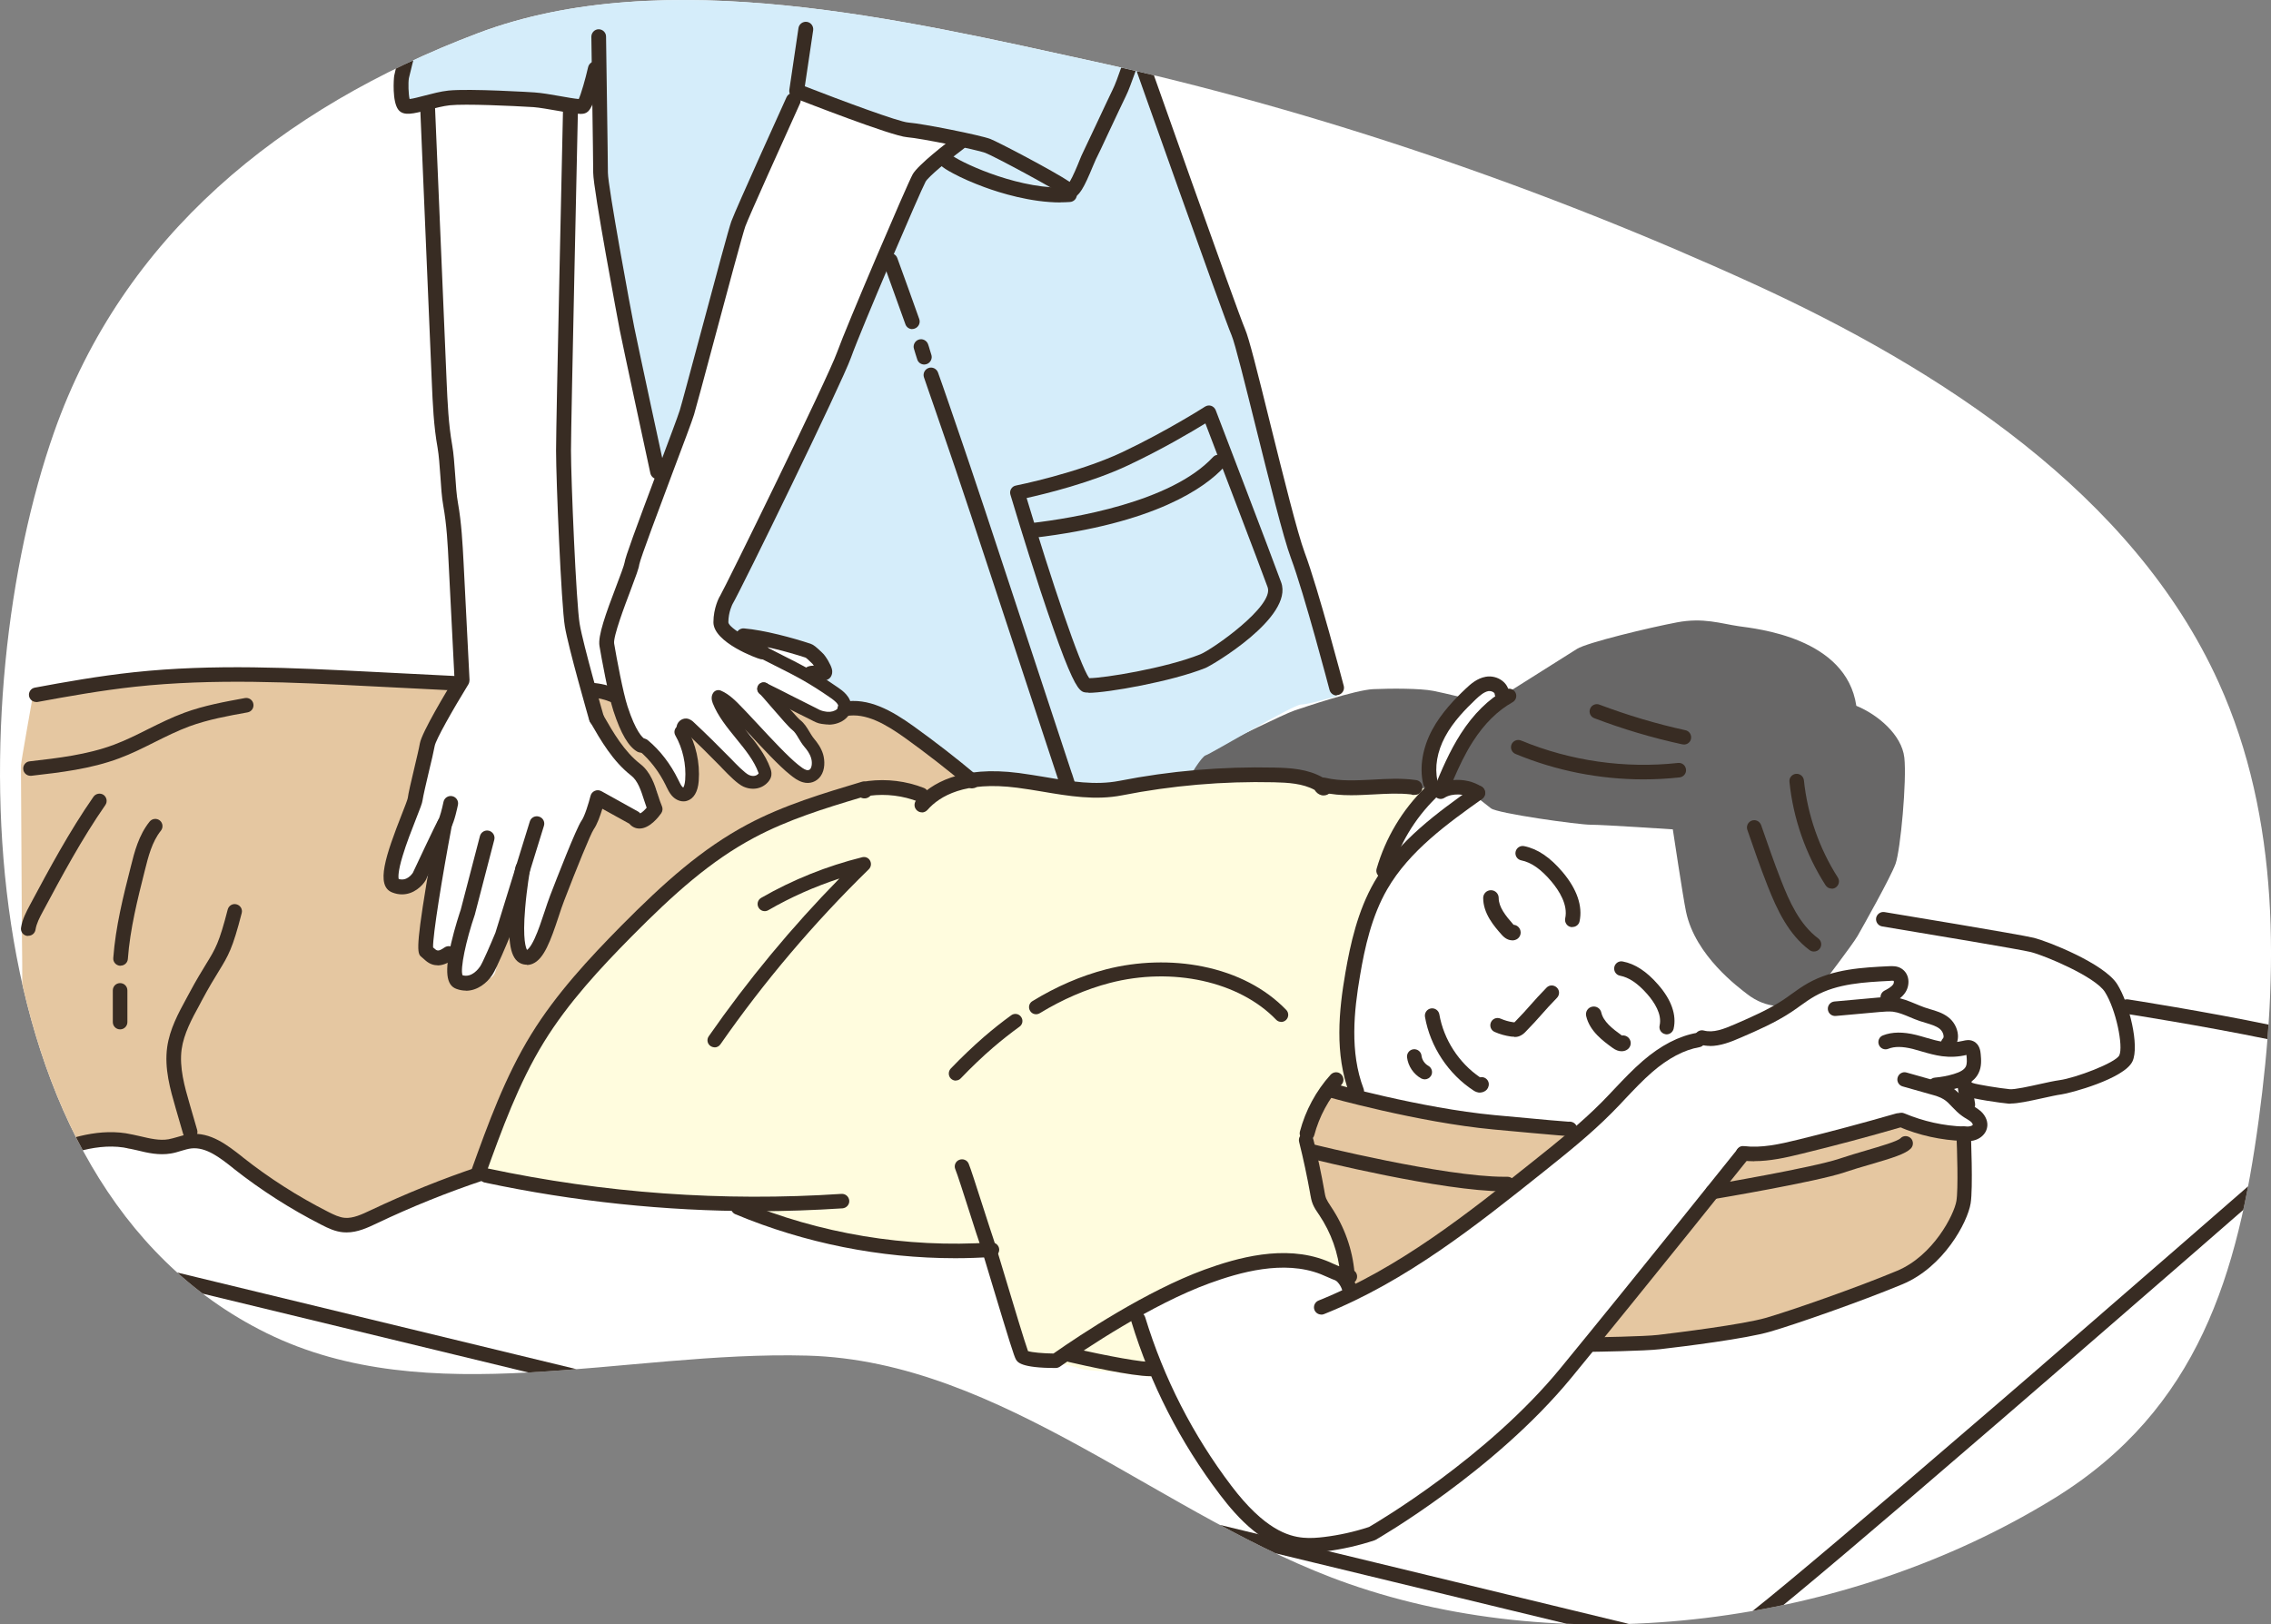 <?xml version="1.0" encoding="UTF-8"?><svg id="_レイヤー_2" xmlns="http://www.w3.org/2000/svg" width="196.28" height="140.4" xmlns:xlink="http://www.w3.org/1999/xlink" viewBox="0 0 196.28 140.4"><rect x="0" y="0" width="196.28" height="140.4" fill="#808080" stroke="none"/><defs><style>.cls-1{fill:none;}.cls-2{fill:#382c23;}.cls-3{fill:#686767;}.cls-4{fill:#fff;}.cls-5{fill:#d5edfa;}.cls-6{fill:#e5c7a1;}.cls-7{fill:#fffcde;}.cls-8{clip-path:url(#clippath);}</style><clipPath id="clippath"><path class="cls-1" d="M4.67,37.37C-3.28,59.99-3.4,102.2,23.03,115.23c14.02,6.91,30.95,1.52,46.74,1.95,16.89.46,30.93,14.18,46.79,19.72,18.99,6.64,42.98,3.71,61.01-7.4,12.5-7.71,15.87-19.52,17.65-32.71,1.71-12.7,1.87-26.03-3.46-37.79-7.36-16.26-24-27.06-40.26-34.49-17.89-8.17-37.57-14.96-56.93-19.19C78.28,1.75,57.42-3.23,41.28,2.88,24.22,9.34,10.63,20.45,4.67,37.37Z"/></clipPath></defs><g id="_レイヤー_1-2"><path class="cls-4" d="M4.67,37.37C-3.28,59.99-3.4,102.2,23.03,115.23c14.02,6.91,30.95,1.52,46.74,1.95,16.89.46,30.93,14.18,46.79,19.72,18.99,6.64,42.98,3.71,61.01-7.4,12.5-7.71,15.87-19.52,17.65-32.71,1.71-12.7,1.87-26.03-3.46-37.79-7.36-16.26-24-27.06-40.26-34.49-17.89-8.17-37.57-14.96-56.93-19.19C78.28,1.75,57.42-3.23,41.28,2.88,24.22,9.34,10.63,20.45,4.67,37.37Z"/><g class="cls-8"><path class="cls-6" d="M148.36,102.8l2.12-2.75s5.08-.21,6.14-.74c1.06-.53,4.98-1.91,5.83-2.01s1.69-.32,1.69-.32c0,0,1.69.95,2.75.95s2.25.99,2.54.53c.3-.46.53,2.86.53,3.28s-1.06,4.02-1.38,4.66c-.32.64-2.33,2.97-6.57,4.55-4.24,1.59-8.16,2.86-9.11,3.28-.95.42-10.38,2.01-11.33,1.91-.95-.11-3.71-.21-3.71-.21l4.66-5.51,4.87-6.14.95-1.48Z"/><path class="cls-6" d="M114.74,94.07l-1.42,2.84-.24,1.89.59,1.42.47,3.19.24,1.3s.59.12.95.83c.36.71,1.07,2.72,1.07,2.72l.35,1.3.35,1.66s3.43-.95,4.14-1.66c.71-.71,6.15-4.97,7.1-5.44.95-.47,5.09-3.55,5.44-3.9.36-.36,2.96-2.84,2.96-2.84,0,0-7.22-.71-7.93-.71s-9.56-.87-10.53-1.42c-.97-.55-3.55-1.18-3.55-1.18Z"/><path class="cls-3" d="M124.03,68.16s3.96-6.05,4.62-6.6c.66-.55,1.75-1.75,1.75-1.75,0,0,5.03-3.17,5.9-3.72.87-.55,6.34-1.86,8.63-2.29,2.29-.44,3.82.11,5.35.33,1.53.22,9.29.98,10.16,6.88,1.86.76,3.93,2.51,4.15,4.48.22,1.97-.33,7.98-.76,9.18-.44,1.2-2.84,5.46-3.28,6.23-.44.76-2.95,4.04-2.95,4.04,0,0-1.09.44-1.53.98-.44.55-1.64.98-1.64.98,0,0-1.64.43-3.45-.99-.67-.53-4.46-3.27-5.26-7.11-.26-1.25-1.14-7.11-1.14-7.11,0,0-5.99-.4-7.09-.4s-8.09-.98-8.63-1.42c-.55-.44-1.53-1.2-1.53-1.2,0,0-2.83-.53-3.31-.5Z"/><path class="cls-3" d="M102.02,67.27s1.93-2.08,2.96-2.59c1.04-.52,6-2.96,6.89-3.26.89-.3,5.26-1.78,6.82-1.85,1.56-.07,4.08-.07,5.19.15,1.11.22,2.89.67,2.89.67,0,0-.97.99-1.7,2s-1.48,3.19-1.56,3.85c-.07.67.52,1.93.52,1.93,0,0-2.96.07-3.63.07s-4.79.03-5.78-.15c-.99-.18-1.56-.52-1.56-.52,0,0-1.04-.74-1.7-.67s-5.63.82-6.23.82-3.11-.44-3.11-.44Z"/><path class="cls-6" d="M83.73,67.23s-3.03-2.1-3.58-2.49c-.54-.39-2.8-2.02-3.27-2.33s-2.65-1.09-2.65-1.09l-1.09-.16s-.18.81-.93.86c-.76.04-1.87-.08-2.18-.31-.31-.23-3.27-1.63-3.27-1.63,0,0,1.79,2.57,2.65,2.88.86.31,1.48,2.8,1.48,3.19s-.51,1.07-.93,1.01c-.43-.06-3.97-3.73-4.28-3.97-.31-.23-2.49-2.8-2.8-2.88s-.23.78-.23.78c0,0,1.95,2.33,2.18,2.41.23.08,1.32,3.73,1.32,3.73,0,0-1.14-.26-1.4,0-.26.26-1.49-.51-1.79-.93-.3-.43-2.1-2.41-2.49-2.72-.39-.31-1.2-.48-1.4-.39-.2.09.39,1.17.54,1.48.16.31.54,3.5.23,3.66-.31.16-.99.41-1.17.23-.17-.17-1.32-2.18-1.79-2.72-.47-.54-1.17-.92-1.32-1.17-.16-.24-.86-.23-1.01-.47-.16-.23-1.48-3.11-1.48-3.11,0,0,.31-1.56.08-1.56s-2.02.39-2.02.39c0,0,.78,3.73,1.09,4.05.31.31,1.95,1.79,2.65,2.26.7.47,1.63,1.32,1.87,2.1.23.78.47,1.56.16,2.02-.31.47-.09.6-1.09.47s-1.95-.47-1.95-.47l-1.48-.7s-.54-.54-.7-.23c-.16.31-2.49,5.76-2.72,6.46-.23.7-1.01,3.89-1.4,4.43-.39.54-.86,2.49-1.4,2.49s-.7.7-1.32-.62c-.62-1.32-.08-4.67-.08-4.67,0,0-1.32,4.2-1.63,5.06-.31.86-.08,1.71-.86,2.02-.78.31-.62.39-1.24.39s-.93-.39-.93-.39l-.31-.78s-.08-.7-.08-1.01.76-1.18-.08-.78c-.84.4-1.01.78-1.01.78,0,0-1.71-.78-1.71-1.09s.08-3.11.16-3.42c.08-.31,1.32-4.43,1.32-4.43l-.16-1.4s-.62,2.72-1.17,3.27c-.54.54-.7.47-1.24.78-.54.31-.97.72-1.32.39s-.62-.7-.62-.7c0,0-.08-.54-.08-.93s1.4-3.42,1.48-4.36c.08-.93.93-3.42,1.01-4.36.08-.93.31-1.87.47-2.49.16-.62.54-1.17.93-1.87.39-.7,1.01-1.87,1.32-2.33.31-.47.62-1.17.62-1.17,0,0-4.9.16-5.37.08-.47-.08-9.96-.47-11.05-.39-1.09.08-9.41.39-10.27.39s-4.28.47-5.21.62-3.51,1.03-4.05.86c-.54-.18-.86,0-.86,0,0,0-1.01,5.68-1.01,5.91s.08,13.46.08,14.24.08,4.75,0,5.99-.23,8.01-.23,9.02.62,4.98.7,5.21c.08.23,1.95-.78,2.8-1.32.86-.54,2.96-.78,3.73-.93.78-.16,1.87,1.17,2.72.93.86-.23,1.56-.54,2.33-.54s2.96-.47,4.12.16c1.17.62,4.59,2.8,5.21,3.27.62.47,5.45,4.43,6.54,4.12,1.09-.31,1.95-1.63,3.19-2.1,1.24-.47,6.56-2.74,7.47-2.8.9-.06.26-.35.9-.06.64.28,4.46-10.75,5.32-12.07s8.48-9.96,9.96-11.13c1.48-1.17,6.85-5.13,9.41-6.54s7.78-3.5,9.18-3.58c1.4-.08,1.71.23,2.96.62,1.24.39,2.18.47,2.18.47,0,0,2.02-1.95,3.35-1.87Z"/><path class="cls-7" d="M41.75,100.94s2.13-7.51,2.84-8.79c.71-1.28,9.22-11.48,12.62-15.03,3.4-3.54,11.91-7.66,13.19-8.08s4.68-1.13,5.25-1.28c.57-.14,1.7-.28,2.13-.14s2.13,1.13,2.13,1.13l3.65-1.22s1.81-.48,2.84-.34c1.02.14,7.43.88,7.43.88,0,0,5.5-.59,6.35-.59s3.54-.43,3.97-.57c.43-.14,5.06.21,5.53.14.47-.07,3.37.74,3.97.85s2.41.14,2.41.14c0,0,4.32-.31,5.25-.14l.93.17,1.34.11s-1.28,1.84-1.56,2.27-1.7,2.98-1.84,3.4c-.14.43-2.55,5.39-2.69,5.95s-1.13,4.82-1.28,5.67c0,0,.28,3.4.43,4.68s.71,4.54.71,4.54l-2.55-.85s-1.28,1.98-1.28,2.69,0,3.26.14,4.4c.14,1.13.85,2.98,1.28,3.54.43.57,1.85,4.05,1.7,4.82-.15.77-.14,1.56-.14,1.56,0,0-4.25-2.13-5.1-2.13s-4.4.71-4.82.99c-.43.28-4.82,1.84-5.25,2.27s-3.26,1.7-3.26,1.7c0,0,.85,2.55.99,3.12.14.57.85,2.27.85,2.27,0,0-2.41-.28-3.4-.43-.99-.14-2.98-.14-3.4-.43l-1.7-.43c-1.56.14-2.41-.43-2.41-.43l-1.13-1.42-2.13-6.24-.28-1.84s-8.79.14-10.21.14-6.66-1.56-7.66-1.84c-.99-.28-3.69-1.98-3.69-1.98,0,0-17.16-1.42-18.43-1.42s-3.69-1.84-3.69-1.84Z"/><path class="cls-5" d="M37.42-3.08l-1.77,6.55s-.69,2.28-.82,2.73c-.12.45-.14,2.73-.14,2.73,0,0,1.91-.14,2.46-.14s2.56-.11,3.42-.24c.86-.12,3.89-.12,4.94.12s3.57.74,4.2.62.93-.31.93-.31l.68-2.47.49-.99s.05,7.45.08,8.43c.03.98,1.28,7.85,1.28,8.6s1.43,8.83,1.51,9.28,1.51,4.98,1.58,5.58c.08.6.75,3.62.83,3.77s2.57-5.51,2.79-6.34c.23-.83,2.64-12.3,3.09-12.98.45-.68,2.57-6.26,2.94-7.17.38-.91,2.19-4.6,2.34-4.98.15-.38.68-1.81.68-1.81,0,0,8,2.87,8.53,3.02s3.7.45,4.38.68c.68.23,1.74.38,1.74.38l-2.11,1.51s-2.26,2.79-2.64,3.4c-.38.6-.98,2.26-1.28,2.79-.3.53-.91,2.41-.91,2.41,0,0-8.75,19.54-9.28,20.45-.53.91-1.96,4.83-2.34,5.43s-2.04,3.47-2.26,4.15c-.23.68-.3,1.21,0,1.96.3.75.98,1.28,1.13,1.58.15.3-.08-.68.53-.75.6-.08,2.64.45,3.32.75.68.3,1.32.3,2.11.75.79.45,1.12.77,1.28,1.21.16.44.69.56-.23.6l-.91.05s1.74,1.16,2.12,1.39c.38.23.98,1.66.98,1.66l.08.53s.6-.91,1.58-.75c.98.15,4,2.11,4.15,2.34.15.23,4.17,2.93,4.17,2.93l.47,1.15s2.16-.47,2.84-.34c.68.14,4.73.47,5.07.61.34.14,2.09.41,2.36.27.27-.14,4.32-.27,4.52-.2.2.07,4.46-.68,4.46-.68,0,0,1.08-1.82,1.42-1.89s7.56-4.39,8.24-4.39,3.11-.74,3.11-.74c0,0-3.65-14.72-3.85-14.86-.2-.14-2.77-9.52-2.77-9.79s-1.42-5.07-1.55-5.61c-.14-.54-2.9-8.64-3.11-9.05-.2-.41-4.39-12.63-4.39-12.63l-1.49-3.31s1.08-4.39,1.28-4.93c.2-.54.41-2.36.41-2.36,0,0-12.22-.62-14.48-1-2.26-.38-18.84.57-21.48,0-2.64-.57-13.94,0-16.77,0s-9.94.28-9.94.28Z"/><path class="cls-2" d="M34.74,77.31c-.27,0-.55-.05-.85-.17-1.45-.58-.56-3.19.86-6.81.22-.55.46-1.18.49-1.33.05-.41.3-1.48.57-2.61.2-.85.41-1.72.48-2.14.18-.97,2.33-4.54,2.99-5.61l-.5-9.87c-.08-1.68-.17-3.41-.47-5.07-.13-.71-.19-1.65-.25-2.56-.06-.88-.13-1.8-.24-2.44-.34-1.89-.42-3.81-.5-5.68l-1.01-23.89c-.02-.35.26-.65.61-.67.35-.02.65.26.67.61l1.01,23.89c.08,1.82.16,3.7.48,5.5.13.71.19,1.66.26,2.58.06.88.12,1.79.24,2.43.31,1.74.4,3.52.49,5.23l.51,10.07c0,.13-.03.26-.09.37-1.36,2.21-2.83,4.81-2.92,5.34-.08.45-.28,1.3-.5,2.21-.24,1-.5,2.14-.55,2.49-.03.25-.2.68-.57,1.62-.37.94-.83,2.11-1.15,3.18-.41,1.35-.38,1.85-.34,2,.69.21,1.13-.4,1.22-.53.26-.56,1.94-4.14,2.2-4.58.13-.21.33-.97.45-1.55.07-.35.41-.57.75-.5.35.07.57.41.5.75-.05.24-.3,1.45-.6,1.96-.18.3-1.42,2.92-2.16,4.5,0,.02-.02.04-.03.06-.29.49-1.03,1.22-2.04,1.22Z"/><path class="cls-2" d="M37.81,83.44c-.59,0-.96-.34-1.21-.57-.05-.05-.1-.09-.15-.13-.35-.28-.57-.45.39-6.25.44-2.69.95-5.37.96-5.4.07-.35.4-.58.75-.51.35.07.58.4.51.75-.85,4.5-1.66,9.52-1.63,10.57.01.01.02.02.04.03.31.28.39.35.95-.03.29-.2.69-.13.89.16.2.29.13.69-.16.89-.53.37-.97.5-1.33.5ZM37.43,82.02s0,0,0,0h0ZM37.25,81.74s0,0,0,0c0,0,0,0,0,0Z"/><path class="cls-2" d="M40.26,85.63c-.27,0-.55-.05-.84-.16-.86-.33-.99-1.51-.43-3.93.32-1.38.76-2.7.83-2.9l1.66-6.37c.09-.34.44-.55.78-.46.34.09.55.44.46.78l-1.66,6.39s0,.03-.01.05c-.79,2.3-1.28,4.7-1.08,5.27.81.24,1.4-.58,1.52-.75.23-.34.93-1.96,1.33-2.93l2.97-9.61c.1-.34.46-.53.8-.42.34.1.53.46.42.8l-2.98,9.64s-.01.04-.02.06c-.18.43-1.09,2.63-1.46,3.18-.46.7-1.29,1.37-2.28,1.37ZM39.99,84.35h0,0Z"/><path class="cls-2" d="M45.53,83.39c-.18,0-.37-.04-.54-.12-.86-.4-1.13-1.8-.9-4.67.14-1.84.44-3.57.46-3.64.06-.35.39-.58.74-.52.35.06.58.39.52.74,0,.02-.28,1.61-.42,3.31-.24,2.79.08,3.48.16,3.62.07-.04.31-.23.66-.99.31-.67.6-1.54.85-2.3.18-.53.34-1.04.5-1.44.52-1.35,2.25-5.81,2.7-6.44.27-.37.62-1.52.78-2.15.05-.19.18-.35.37-.43.18-.08.39-.07.57.03l3.15,1.75c.08.04.15.1.2.17.14-.06.36-.26.56-.49-.08-.23-.16-.46-.23-.68-.26-.81-.53-1.65-1.11-2.1-1.59-1.24-2.62-3.03-3.53-4.61-.18-.31-.07-.7.24-.87.31-.18.7-.07.87.24.89,1.55,1.81,3.15,3.21,4.24.89.69,1.24,1.77,1.54,2.72.11.34.21.66.33.93.09.2.06.44-.07.62-.22.31-.99,1.31-1.87,1.31,0,0,0,0-.01,0-.34,0-.64-.15-.87-.42l-2.33-1.29c-.18.6-.45,1.36-.75,1.78-.25.36-1.5,3.42-2.55,6.16-.15.38-.31.86-.48,1.38-.7,2.12-1.27,3.66-2.23,4.07-.16.07-.33.11-.5.11Z"/><path class="cls-2" d="M51.55,62.73c-.28,0-.53-.18-.62-.46-.07-.26-1.81-6.29-2.11-8.12-.31-1.85-.76-12.66-.76-15.2s.58-28.35.6-29.45c0-.35.31-.64.66-.63.35,0,.63.3.63.65,0,.27-.6,26.89-.6,29.42s.45,13.23.75,14.99c.29,1.75,2.06,7.92,2.08,7.98.1.34-.1.7-.44.79-.06.02-.12.03-.18.03Z"/><path class="cls-2" d="M50.13,9.84c-.38,0-.96-.09-1.96-.27-.76-.13-1.54-.27-2.06-.31-1.79-.11-5.92-.3-7.23-.16-.57.06-1.26.24-1.88.4-1.27.33-2.11.55-2.56,0-.56-.7-.41-2.71-.37-2.95.08-.48,2.07-8.1,2.47-9.62.09-.34.44-.55.78-.46.34.09.55.44.46.78-.94,3.61-2.37,9.12-2.44,9.51-.07.41-.04,1.37.06,1.8.3-.03.85-.18,1.28-.29.66-.17,1.4-.37,2.07-.44,1.8-.19,7.39.15,7.45.16.6.04,1.42.18,2.21.32.54.1,1.25.22,1.61.25.21-.46.57-1.71.81-2.76.08-.34.42-.56.77-.48.34.08.56.42.48.77-.79,3.41-1.23,3.58-1.49,3.69-.12.05-.26.07-.44.07ZM35.45,8.71h0,0Z"/><path class="cls-2" d="M56.84,41.42c-.3,0-.56-.21-.63-.51-.1-.46-2.41-11.17-2.64-12.35-.12-.62-2.3-12.21-2.3-13.63,0-1.24-.16-11.65-.16-11.75,0-.35.28-.65.63-.65,0,0,0,0,0,0,.35,0,.64.28.64.63,0,.43.16,10.52.16,11.77,0,1.16,2,12.01,2.28,13.37.23,1.17,2.61,12.22,2.64,12.33.07.35-.15.69-.49.76-.05,0-.09.01-.14.01Z"/><path class="cls-2" d="M92.52,17.16c-.21,0-.42-.09-.58-.24-.48-.44-6.02-3.42-6.79-3.71-.73-.27-5.5-1.25-6.75-1.35-1.34-.1-8.92-3.07-9.78-3.4-.28-.11-.44-.4-.4-.69l.79-5.34c.05-.35.38-.59.73-.54.35.05.59.38.54.73l-.72,4.84c3.21,1.25,8.11,3.07,8.93,3.13,1.28.1,6.19,1.08,7.1,1.42.63.24,5.39,2.73,6.86,3.71.28-.46.68-1.42.84-1.83.12-.3.22-.54.3-.69.13-.27.61-1.29,1.12-2.37.61-1.29,1.23-2.63,1.45-3.07.21-.41.5-1.21.77-1.99.23-.64.47-1.3.69-1.83.47-1.14,1.83-6.06,1.84-6.11.09-.34.45-.54.79-.45.34.09.54.45.45.79-.06.21-1.39,5.05-1.9,6.26-.21.5-.44,1.15-.67,1.77-.31.85-.59,1.65-.83,2.12-.21.42-.86,1.81-1.44,3.04-.53,1.14-.99,2.12-1.14,2.4-.05.11-.15.35-.26.6-.76,1.84-1.18,2.64-1.81,2.76-.05.01-.11.02-.16.02Z"/><path class="cls-2" d="M115.53,60.12c-.28,0-.54-.19-.62-.48-.02-.08-2.18-8.31-3.34-11.41-.65-1.73-1.9-6.78-3.01-11.23-.9-3.61-1.82-7.34-2.12-8.03-.69-1.59-8.49-23.63-8.82-24.57-.12-.33.06-.7.39-.82.33-.12.7.06.82.39.08.23,8.11,22.94,8.78,24.48.33.75,1.05,3.61,2.19,8.23,1.1,4.42,2.34,9.42,2.96,11.08,1.18,3.16,3.29,11.19,3.38,11.53.09.34-.12.69-.46.78-.05.01-.11.02-.16.02Z"/><path class="cls-2" d="M55.41,65.06c-.11,0-.22-.03-.32-.08-.77-.44-1.43-1.56-2.07-3.52-.45-1.37-1.04-4.61-1.21-5.63-.14-.87.52-2.72,1.48-5.24.3-.78.66-1.75.69-1.96.06-.47.93-2.84,2.98-8.3.84-2.25,1.64-4.37,1.79-4.86.16-.52.9-3.29,1.69-6.23,1.48-5.53,2.55-9.5,2.77-10.11.4-1.1,4.59-10.33,4.77-10.73.15-.32.53-.46.85-.32.32.15.46.53.32.85-1.5,3.31-4.42,9.79-4.73,10.63-.22.61-1.62,5.82-2.74,10.01-.82,3.08-1.54,5.74-1.7,6.28-.16.53-.93,2.57-1.82,4.93-1.12,2.99-2.82,7.5-2.91,8.02-.04.33-.29,1-.76,2.25-.49,1.29-1.51,3.99-1.41,4.58.21,1.26.77,4.25,1.16,5.44.71,2.17,1.28,2.69,1.49,2.81.31.18.41.57.24.87-.12.21-.33.32-.56.32Z"/><path class="cls-2" d="M65.87,56.99s-.08,0-.13-.01c-.32-.06-4.08-1.45-4.08-3.19,0-1.25.51-2.17.53-2.21,0-.01.02-.03.03-.04.5-.85,9.32-18.83,10.12-21.07.81-2.26,6.05-14.51,6.54-15.4.46-.82,2.93-2.72,3.68-3.28.28-.21.68-.16.9.13.21.28.15.68-.13.9-1.43,1.07-3.11,2.48-3.33,2.88-.4.71-5.57,12.73-6.45,15.21-.81,2.26-9.44,19.95-10.24,21.31h0s-.36.68-.36,1.58c.06.52,2.36,1.78,3.05,1.93.34.07.57.41.5.76-.06.3-.33.51-.62.51ZM62.24,51.52s0,.01-.02.02c0,0,.01-.02.02-.02Z"/><path class="cls-2" d="M91.67,17.5c-2.57,0-5.2-.81-6.61-1.33-.97-.36-1.92-.77-2.66-1.17-1.12-.59-1.34-.88-1.36-1.24-.03-.33.2-.7.66-.74.31-.03.6.18.67.48,1.06.72,5.98,2.98,10.02,2.69.36-.03.66.24.68.59.03.35-.24.66-.59.68-.27.02-.54.03-.81.03Z"/><path class="cls-2" d="M92.28,68.47c-.27,0-.52-.17-.61-.44l-6.65-20.16c-.37-1.12-.74-2.24-1.11-3.36-.43-1.29-.87-2.6-1.31-3.91-.2-.59-.4-1.18-.6-1.76-.4-1.18-.8-2.35-1.21-3.52-.18-.51-.35-1.02-.53-1.53-.13-.39-.27-.77-.4-1.16-.12-.33.06-.7.39-.82.33-.12.7.06.82.39.14.39.27.78.41,1.16.18.51.35,1.02.53,1.53.41,1.18.81,2.35,1.21,3.53.2.59.4,1.18.6,1.77.44,1.3.88,2.62,1.31,3.91.37,1.12.74,2.24,1.11,3.36l6.38,19.34s.02.05.03.07l.24.75c.11.34-.08.7-.41.81-.07.02-.13.03-.2.03Z"/><path class="cls-2" d="M79.88,31.51c-.26,0-.51-.16-.6-.43-.04-.12-.09-.29-.15-.47-.05-.16-.1-.33-.13-.43-.12-.33.06-.7.39-.82.33-.12.7.06.82.39.04.12.1.29.15.48.05.16.1.33.13.42.12.33-.06.7-.39.82-.07.02-.14.04-.21.04Z"/><path class="cls-2" d="M78.85,28.45c-.26,0-.51-.16-.6-.43-.63-1.76-1.27-3.53-1.9-5.28-.12-.33.05-.7.38-.82.33-.12.7.05.82.38.63,1.74,1.28,3.52,1.9,5.28.12.33-.06.7-.39.82-.07.03-.14.04-.21.04Z"/><path class="cls-2" d="M41.37,101.96c-.07,0-.15-.01-.22-.04-.33-.12-.51-.49-.39-.82,1.42-3.94,2.89-8.02,5.15-11.69,2.16-3.51,5.01-6.57,7.76-9.36,3.72-3.76,7-6.69,10.92-8.78,3.15-1.68,6.59-2.7,9.92-3.7.3-.09.61.02.78.28.18.27.16.65-.04.91-.2.24-.52.32-.81.2-.02,0-.03-.01-.04-.02-3.12.93-6.31,1.92-9.2,3.46-3.78,2.01-6.97,4.87-10.61,8.55-2.7,2.73-5.49,5.73-7.58,9.13-2.19,3.56-3.64,7.57-5.04,11.45-.09.26-.34.42-.6.42Z"/><path class="cls-2" d="M79.61,69.34c-.08,0-.16-.01-.23-.04-1.33-.52-2.79-.7-4.2-.52-.35.04-.67-.21-.71-.56-.04-.35.21-.67.56-.71,1.63-.2,3.29,0,4.82.6.33.13.49.5.37.83-.1.25-.34.41-.6.41Z"/><path class="cls-2" d="M79.68,70.22c-.15,0-.3-.05-.42-.16-.27-.23-.29-.64-.06-.9,1.25-1.43,3.81-3,8.87-2.34.76.1,1.52.23,2.26.35,2.22.38,4.33.73,6.4.33,4.41-.87,8.92-1.25,13.41-1.15,1.41.03,2.89.12,4.19.86.05.03.09.06.13.09.23.02.46.15.59.36.17.27.14.61-.07.84-.15.17-.36.26-.59.26-.25,0-.5-.13-.67-.34-.04-.05-.07-.1-.1-.14-1.03-.56-2.3-.63-3.52-.66-4.4-.1-8.82.28-13.13,1.13-2.3.45-4.62.06-6.86-.32-.73-.12-1.48-.25-2.21-.34-4.5-.58-6.69.72-7.74,1.92-.13.14-.3.22-.48.22Z"/><path class="cls-2" d="M116.79,68.74c-.85,0-1.7-.06-2.54-.26-.34-.08-.56-.43-.48-.77s.43-.56.77-.48c1.31.31,2.68.23,4.12.16,1.22-.07,2.48-.14,3.73.04.31.04.55.31.55.63,0,.32-.22.59-.54.64h-.08c-.13.03-.25.02-.36-.03-1.05-.12-2.11-.06-3.23,0-.64.03-1.29.07-1.94.07Z"/><path class="cls-2" d="M119.6,75.91c-.06,0-.12,0-.18-.03-.34-.1-.54-.45-.44-.79.77-2.65,2.21-5.08,4.19-7.01.25-.25.66-.24.91,0,.25.25.24.66,0,.91-1.81,1.78-3.15,4.01-3.85,6.46-.08.28-.34.46-.62.46Z"/><path class="cls-2" d="M117.24,94.96c-.26,0-.5-.16-.6-.41-1.31-3.44-.92-7.22-.36-10.46.43-2.48,1.06-5.36,2.51-7.87,2.05-3.55,5.51-6.02,8.57-8.2.29-.21.69-.14.89.15.21.29.14.69-.15.89-2.95,2.1-6.29,4.49-8.2,7.8-1.35,2.33-1.95,5.07-2.35,7.45-.53,3.07-.9,6.64.3,9.79.13.33-.04.7-.37.83-.08.03-.15.04-.23.04Z"/><path class="cls-2" d="M112.97,98.61c-.05,0-.11,0-.16-.02-.34-.09-.55-.44-.46-.78.48-1.82,1.39-3.51,2.65-4.91.24-.26.64-.29.9-.05.26.24.29.64.05.9-1.12,1.25-1.93,2.76-2.36,4.38-.08.29-.34.48-.62.48Z"/><path class="cls-2" d="M116.45,110.71c-.32,0-.6-.25-.62-.58-.15-1.8-.78-3.57-1.82-5.12l-.07-.1c-.16-.23-.34-.5-.47-.81-.13-.31-.18-.62-.23-.89v-.02c-.27-1.5-.59-3.01-.96-4.49-.08-.34.12-.68.45-.76.33-.08.68.12.76.45.38,1.51.71,3.05.98,4.58v.02c.04.23.08.45.16.63.08.18.2.37.34.58l.07.11c1.16,1.73,1.86,3.7,2.03,5.72.03.35-.23.65-.57.68-.02,0-.04,0-.05,0Z"/><path class="cls-2" d="M91.24,118.25c-3,0-3.3-.51-3.43-.73-.16-.26-.58-1.61-2.07-6.55-.49-1.64-.96-3.19-1.05-3.44-.12-.31-.47-1.42-.88-2.7-.49-1.53-1.1-3.44-1.24-3.75-.14-.32.01-.69.33-.82s.69.01.82.33c.15.34.6,1.75,1.28,3.86.39,1.21.76,2.36.86,2.64.1.27.48,1.51,1.08,3.52.66,2.2,1.64,5.45,1.91,6.18.33.11,1.27.2,2.2.21,2.37-1.66,8.05-5.42,13.05-7.25,2.78-1.01,6.89-2.2,10.51-.78.21.08.41.17.6.26.52.23,1.01.44,1.52.49.34.03.6.34.56.69-.03.34-.34.6-.69.56-.7-.07-1.31-.33-1.89-.59-.19-.08-.38-.16-.56-.24-3.22-1.26-7.03-.15-9.62.79-4.99,1.82-10.7,5.65-12.93,7.21-.11.07-.23.11-.36.11Z"/><path class="cls-2" d="M116.67,112.22c-.3,0-.56-.21-.62-.51-.08-.45-.34-.85-.71-1.12-.28-.2-.35-.59-.14-.88.2-.28.59-.35.88-.14.63.45,1.07,1.15,1.21,1.91.06.34-.16.67-.5.73-.04,0-.08.01-.12.01Z"/><path class="cls-2" d="M114.19,113.63c-.25,0-.48-.15-.58-.39-.13-.32.03-.69.35-.82,6.94-2.78,12.89-7.53,18.65-12.12,1.97-1.57,4.01-3.2,5.81-5.01.38-.38.76-.79,1.13-1.18.77-.81,1.56-1.65,2.43-2.4,1.55-1.34,3.13-2.16,4.68-2.43.34-.06.67.17.73.51.06.34-.17.67-.51.73-1.33.23-2.7.96-4.08,2.15-.82.71-1.59,1.53-2.33,2.31-.37.4-.76.81-1.15,1.2-1.84,1.86-3.91,3.51-5.91,5.11-5.83,4.65-11.86,9.46-18.97,12.3-.08.03-.16.05-.23.05Z"/><path class="cls-2" d="M147.8,90.41c-.29,0-.58-.04-.87-.12-.33-.09-.53-.44-.44-.77.09-.33.44-.53.77-.44.82.22,1.71-.12,2.72-.56,1.41-.61,2.87-1.25,4.16-2.1.24-.16.49-.34.72-.51.45-.32.91-.65,1.41-.93,2.18-1.23,4.74-1.35,6.99-1.46.28-.01.71-.04,1.09.21.28.18.48.46.56.81.09.4.01.85-.21,1.21-.32.52-.86.8-1.25,1-.31.16-.69.04-.85-.26s-.04-.69.26-.85c.29-.15.62-.33.77-.56.07-.11.06-.25.04-.29-.04-.03-.27-.01-.36,0-2.12.11-4.51.22-6.44,1.31-.44.25-.86.54-1.3.86-.25.18-.5.36-.76.53-1.38.91-2.89,1.57-4.35,2.2-.89.39-1.78.73-2.68.73Z"/><path class="cls-2" d="M168.38,90.83c-.15,0-.31-.06-.43-.17-.25-.24-.27-.63-.03-.89.02-.02.08-.08.06-.24-.02-.22-.16-.47-.35-.61-.31-.24-.73-.36-1.18-.5-.17-.05-.35-.1-.52-.16-.3-.1-.59-.22-.87-.34-.5-.21-.98-.41-1.46-.47-.37-.04-.76,0-1.17.03l-3.77.34c-.34.03-.65-.22-.68-.57-.03-.34.22-.65.57-.68l3.77-.34c.46-.04.93-.08,1.43-.02.66.08,1.24.33,1.8.56.27.11.52.22.78.31.15.05.31.1.47.15.52.15,1.1.32,1.59.7.47.36.78.93.83,1.5.04.46-.1.88-.4,1.2-.12.13-.29.2-.46.2Z"/><path class="cls-2" d="M167.28,94.4c-.32,0-.59-.24-.62-.57-.03-.34.22-.65.57-.68.55-.05,1.1-.15,1.63-.31.57-.17.91-.38,1.04-.64.12-.24.1-.57.06-.98,0-.01,0-.02,0-.03-.7.17-1.41.2-2.11.11-.6-.08-1.17-.24-1.72-.4-.28-.08-.54-.16-.81-.23-.9-.22-1.57-.23-2.12-.01-.32.13-.69-.03-.81-.35-.13-.32.03-.69.35-.81.79-.31,1.73-.32,2.87-.04.29.07.58.16.86.24.52.15,1.02.3,1.52.36.56.07,1.13.04,1.68-.09.21-.05.54-.13.88.03.57.26.62.91.64,1.12.04.46.1,1.08-.19,1.65-.39.79-1.22,1.11-1.81,1.28-.61.18-1.24.3-1.87.36-.02,0-.04,0-.06,0Z"/><path class="cls-2" d="M169.94,98.63c-.08,0-.16,0-.23,0-1.94-.07-3.83-.48-5.61-1.24-.32-.13-.47-.5-.33-.82.13-.32.5-.47.82-.33,1.65.69,3.38,1.08,5.17,1.14.21,0,.43.01.59-.05.1-.03.15-.09.16-.11,0-.02-.04-.14-.16-.25-.11-.09-.25-.18-.4-.27-.12-.07-.24-.14-.36-.23-.33-.23-.6-.51-.86-.78-.24-.26-.47-.5-.73-.66-.31-.2-.72-.32-1.12-.43l-2.44-.69c-.33-.09-.53-.44-.43-.77.09-.33.44-.53.77-.43l2.44.69c.46.13.98.28,1.45.58.38.25.68.56.96.85.22.24.44.46.67.62.09.06.18.12.29.18.18.11.39.24.59.41.46.41.68.98.55,1.48-.11.46-.47.83-.97,1.01-.28.1-.56.12-.82.12Z"/><path class="cls-2" d="M151.62,100.38c-.34,0-.68-.02-1.03-.06-.34-.04-.59-.35-.55-.7.04-.34.35-.59.7-.55,1.49.18,3.02-.15,4.72-.57,2.81-.69,5.64-1.45,8.42-2.25.33-.1.68.1.78.43.1.33-.1.68-.43.78-2.79.81-5.64,1.57-8.47,2.26-1.45.36-2.79.65-4.14.65Z"/><path class="cls-2" d="M113.18,134.19c-.22,0-.44,0-.66-.03-3.21-.3-5.58-2.98-7.09-4.97-3.42-4.51-6-9.55-7.65-14.96-.1-.33.09-.68.42-.78.33-.1.68.08.78.42,1.61,5.27,4.12,10.18,7.45,14.57,2.85,3.76,4.91,4.36,6.21,4.48.63.06,1.29,0,1.79-.06,1.32-.16,2.63-.45,3.9-.87.79-.46,10.24-6.04,16.53-13.71,6.61-8.06,15.23-18.85,15.32-18.96.22-.27.61-.31.88-.1.27.22.31.61.1.88-.09.11-8.71,10.91-15.33,18.97-6.69,8.15-16.83,13.98-16.93,14.03-.04.02-.07.04-.11.05-1.36.45-2.78.77-4.2.95-.4.05-.89.1-1.4.1Z"/><path class="cls-2" d="M99.44,118.96c-1.63,0-5.73-.92-7.07-1.23-.34-.08-.55-.42-.47-.75.08-.34.42-.55.75-.47,2.9.68,6.39,1.32,6.95,1.2.34-.08.68.13.76.46.08.33-.12.67-.45.75-.12.03-.28.04-.47.04Z"/><path class="cls-2" d="M65.36,104.69c-7.88,0-15.75-.83-23.47-2.47-.34-.07-.55-.41-.48-.74.07-.34.41-.56.74-.48,10.04,2.14,20.33,2.88,30.58,2.2.35-.02.64.24.67.58s-.24.64-.58.67c-2.48.16-4.97.25-7.45.25Z"/><path class="cls-2" d="M82.56,108.76c-6.5,0-13.01-1.3-19-3.8-.32-.13-.47-.5-.34-.82.13-.32.5-.47.82-.34,6.8,2.85,14.29,4.09,21.65,3.6.35-.02.64.24.67.58.02.35-.24.64-.58.67-1.07.07-2.14.11-3.21.11Z"/><path class="cls-2" d="M173.79,95.4c-.07,0-.13,0-.19,0-.68-.06-3.15-.41-3.59-.64-.31-.15-.44-.53-.28-.84.15-.3.52-.43.82-.29.3.11,2.28.44,3.15.52.44.04,1.68-.24,2.59-.44.66-.15,1.28-.28,1.71-.34,1.36-.18,4.86-1.5,5.17-2.15.36-.77-.28-3.96-1.25-5.48-.83-1.31-5.17-3.14-6.42-3.45-.89-.22-8.78-1.54-12.83-2.21-.34-.06-.57-.38-.52-.72.06-.34.38-.57.72-.52.48.08,11.77,1.94,12.93,2.23,1.13.28,6.03,2.19,7.18,3.99,1.07,1.69,1.94,5.37,1.33,6.68-.71,1.52-5.44,2.77-6.14,2.86-.38.05-.97.18-1.6.32-1.27.28-2.18.47-2.78.47ZM170.56,93.63s0,0,.01,0c0,0,0,0-.01,0Z"/><path class="cls-2" d="M170.08,96.11c-.3,0-.57-.22-.62-.53l-.36-2.22c-.06-.34.18-.66.52-.72.34-.06.66.18.72.52l.36,2.22c.06.34-.18.66-.52.72-.03,0-.07,0-.1,0Z"/><path class="cls-2" d="M137.59,116.86c-.35,0-.63-.28-.63-.63s.28-.63.63-.63c.2,0,4.56-.07,5.72-.21,1.67-.2,7.29-.89,9.34-1.48,2.1-.61,7.77-2.58,11.31-4.06,3.12-1.3,4.93-4.84,5.13-6.04.17-1,.06-4.53,0-5.8-.02-.35.25-.64.6-.65.34-.01.64.25.65.6,0,.19.2,4.72-.02,6.06-.27,1.65-2.34,5.51-5.89,6.99-3.58,1.49-9.32,3.49-11.44,4.1-2.09.61-7.37,1.27-9.55,1.52-1.26.15-5.63.22-5.87.22Z"/><path class="cls-2" d="M130.01,102.98c-5.37,0-16.39-2.74-16.87-2.86-.34-.08-.54-.42-.46-.76.08-.34.42-.54.76-.46.11.03,11.35,2.82,16.56,2.82.1,0,.2,0,.29,0,.35,0,.63.27.64.61,0,.35-.27.63-.61.64-.1,0-.21,0-.32,0Z"/><path class="cls-2" d="M148.02,103.66c-.3,0-.57-.22-.62-.52-.06-.34.17-.67.51-.72.09-.01,8.72-1.48,11.03-2.25.8-.27,1.59-.5,2.37-.73,1.19-.35,2.68-.78,2.95-1.05.24-.25.64-.24.89,0,.24.24.24.64,0,.89-.47.47-1.57.81-3.48,1.37-.76.22-1.55.45-2.32.71-2.4.8-10.85,2.23-11.21,2.29-.04,0-.07,0-.11,0Z"/><path class="cls-2" d="M123.61,68.26c-.29,0-.55-.2-.61-.49-.33-1.46-.05-3.13.78-4.68.79-1.47,1.96-2.67,2.89-3.55.46-.44,1.01-.91,1.74-1.04.49-.09,1.03.04,1.43.35.34.26.54.61.58,1.01.03.34-.22.65-.56.68-.35.03-.65-.22-.68-.56,0-.05-.05-.1-.09-.13-.12-.09-.3-.13-.45-.11-.38.07-.75.39-1.09.71-.86.82-1.95,1.92-2.65,3.23-.69,1.29-.92,2.64-.66,3.81.08.34-.14.67-.48.75-.05.01-.09.02-.14.02Z"/><path class="cls-2" d="M127.72,69.17c-.12,0-.25-.04-.35-.11-.69-.47-1.86-.52-2.52-.1-.23.15-.53.13-.74-.05-.21-.17-.28-.46-.18-.72.64-1.58,1.35-3.25,2.32-4.76,1.1-1.72,2.41-3,3.87-3.82.3-.17.68-.06.85.24.17.3.06.68-.24.85-1.29.72-2.44,1.86-3.43,3.4-.67,1.04-1.21,2.19-1.7,3.33.86-.08,1.78.12,2.47.59.29.2.36.59.16.87-.12.18-.32.27-.52.27Z"/><path class="cls-2" d="M130.89,89.62c-.1,0-.2-.01-.29-.02-.49-.07-.97-.2-1.42-.4-.32-.14-.46-.51-.32-.83.14-.32.51-.46.83-.32.35.15.71.26,1.09.31.06,0,.09.01.11.01.03-.02.07-.06.09-.09.56-.57.93-.99,1.32-1.43.39-.44.79-.89,1.37-1.48.24-.25.64-.25.89,0,.25.24.25.64,0,.89-.56.57-.93.99-1.32,1.43-.39.44-.79.89-1.37,1.48-.11.12-.29.29-.54.39-.15.06-.3.08-.44.08Z"/><path class="cls-2" d="M127.93,94.45c-.21,0-.41-.08-.55-.17-2.19-1.42-3.77-3.8-4.22-6.38-.06-.34.17-.67.51-.73.34-.06.67.17.73.51.38,2.18,1.69,4.2,3.51,5.44.09-.02.19-.02.28,0,.34.08.55.41.47.75-.05.24-.21.42-.44.51-.1.04-.2.06-.3.06Z"/><path class="cls-2" d="M135.57,98.2s-.07,0-.1,0c-.18-.01-.47-.03-.87-.07-1.09-.09-2.96-.26-5.54-.5-6.52-.61-14.31-2.81-14.39-2.83-.33-.09-.53-.44-.43-.77.09-.33.44-.53.77-.43.08.02,7.76,2.19,14.16,2.79,4.78.45,6.05.55,6.39.57.06,0,.13-.01.19,0,.41.06.6.41.56.71-.03.25-.19.55-.74.55Z"/><path class="cls-2" d="M94.09,59.87c-.09,0-.18,0-.24-.01-.45-.04-.82-.28-1.9-3.04-.54-1.4-1.22-3.33-2.02-5.75-1.35-4.11-2.59-8.27-2.6-8.31-.05-.17-.03-.35.06-.5s.24-.26.42-.29c.05-.01,5.31-1.06,9.18-2.88,3.9-1.85,7.13-3.92,7.16-3.94.16-.1.36-.13.53-.07.18.06.32.2.39.37.05.13,4.83,12.6,5.66,14.89,1.1,3.01-5.99,7.18-6.54,7.4-2.92,1.17-8.47,2.15-10.11,2.15ZM88.73,43.05c2.11,7.03,4.6,14.46,5.41,15.57,1.26,0,6.56-.85,9.6-2.06,1.01-.4,6.41-4.18,5.82-5.8-.71-1.96-4.35-11.46-5.38-14.16-1.16.71-3.72,2.23-6.65,3.61-3.21,1.52-7.22,2.49-8.8,2.84Z"/><path class="cls-2" d="M29.95,106.53c-.09,0-.19,0-.28-.01-.69-.06-1.29-.34-1.89-.65-2.67-1.36-5.22-2.99-7.58-4.85l-.03-.03c-1.16-.92-2.36-1.86-3.63-1.72-.28.03-.57.12-.88.21-.29.09-.58.18-.9.23-1.02.17-1.99-.05-2.92-.28-.4-.09-.78-.18-1.16-.24-2.64-.4-5.43.78-7.66,1.73-.31.13-.66,0-.81-.3-.15-.3-.03-.66.26-.82l.5-.27c.1-.06.21-.08.32-.08,2.24-.93,4.89-1.9,7.58-1.49.43.07.85.17,1.26.26.85.2,1.66.39,2.43.26.24-.04.49-.12.75-.19.35-.11.71-.21,1.1-.26,1.79-.2,3.25.96,4.55,1.98l.03.03c2.29,1.81,4.77,3.39,7.37,4.71.49.25.97.48,1.44.52.72.06,1.48-.3,2.22-.65,3.06-1.45,6.23-2.73,9.43-3.8.33-.11.68.07.79.4.11.33-.07.68-.4.79-3.15,1.05-6.28,2.31-9.28,3.74-.78.37-1.65.78-2.6.78Z"/><path class="cls-2" d="M3.13,60.68c-.3,0-.56-.21-.62-.51-.06-.34.16-.67.5-.73,2.57-.48,5.56-1.01,8.55-1.33,6.85-.74,13.81-.38,20.54-.04l7.33.37c.35.02.61.31.59.66-.02.35-.31.61-.66.59l-7.33-.37c-6.68-.34-13.59-.69-20.34.04-2.95.32-5.91.85-8.45,1.32-.04,0-.08.01-.12.01Z"/><path class="cls-2" d="M53.1,60.76c-.08,0-.16-.02-.24-.05-.58-.25-1.19-.39-1.81-.44-.35-.02-.61-.32-.58-.67.02-.35.33-.61.67-.58.76.05,1.51.23,2.22.53.32.14.47.5.33.82-.1.24-.33.38-.58.38Z"/><path class="cls-2" d="M16.43,98.47c-.27,0-.52-.18-.6-.45l-.65-2.24c-.46-1.6-.99-3.42-.73-5.27.22-1.55.96-2.92,1.68-4.24.07-.13.14-.26.21-.39.64-1.2,1.11-1.95,1.48-2.56.81-1.32,1.12-1.82,1.86-4.7.09-.34.43-.54.76-.45.34.09.54.43.45.76-.79,3.07-1.14,3.65-2,5.05-.36.59-.82,1.33-1.44,2.49-.07.13-.14.26-.21.4-.67,1.22-1.35,2.49-1.54,3.82-.22,1.58.26,3.26.69,4.74l.65,2.24c.1.33-.1.68-.43.78-.06.02-.12.02-.17.02Z"/><path class="cls-2" d="M2.44,80.9s-.06,0-.1,0c-.34-.05-.58-.37-.52-.72.11-.73.46-1.37.76-1.94,1.68-3.14,3.42-6.38,5.5-9.37.2-.28.59-.35.87-.16.28.2.35.59.16.87-2.04,2.93-3.76,6.14-5.42,9.24-.27.5-.54,1.02-.62,1.54-.05.31-.31.53-.62.53Z"/><path class="cls-2" d="M2.63,67.06c-.31,0-.59-.24-.62-.56-.04-.34.21-.66.55-.69,2.45-.28,4.98-.57,7.3-1.44.99-.37,1.98-.86,2.93-1.34,1.01-.5,2.05-1.02,3.14-1.42,1.71-.63,3.5-.95,5.24-1.27.34-.06.67.16.73.51.06.34-.16.67-.51.73-1.68.3-3.42.62-5.03,1.21-1.02.38-2.03.88-3.01,1.37-.98.49-1.99,1-3.05,1.39-2.46.92-5.07,1.22-7.6,1.51-.02,0-.05,0-.07,0Z"/><path class="cls-2" d="M110.73,88.33c-.16,0-.32-.06-.44-.19-3.19-3.31-8.97-4.58-14.38-3.17-2.03.53-4.07,1.41-6.04,2.61-.29.18-.67.09-.84-.2-.18-.29-.09-.67.2-.84,2.07-1.27,4.21-2.19,6.37-2.75,2.71-.7,5.68-.79,8.37-.24,2.92.59,5.41,1.89,7.2,3.75.23.24.23.63-.02.87-.12.11-.27.17-.42.17Z"/><path class="cls-2" d="M82.61,93.41c-.15,0-.3-.06-.42-.17-.24-.23-.25-.62-.02-.87.95-.99,1.92-1.91,2.87-2.74.78-.67,1.57-1.3,2.36-1.87.27-.2.66-.14.85.14.2.27.14.66-.14.85-.76.55-1.52,1.15-2.28,1.8-.93.8-1.87,1.7-2.79,2.66-.12.13-.28.19-.44.19Z"/><path class="cls-2" d="M196.14,89.84s-.08,0-.13-.01c-5.62-1.16-12.2-2.19-12.27-2.2-.34-.05-.58-.37-.52-.72.05-.34.37-.58.72-.52.07.01,6.68,1.04,12.33,2.22.34.07.56.4.49.74-.06.3-.32.5-.61.5Z"/><path class="cls-2" d="M146.01,142.85c-1.46,0-2.46-.44-2.76-.59L3.5,108.43c-.34-.08-.54-.42-.46-.76.08-.34.42-.54.76-.46l139.83,33.85c.06.01.11.04.16.06.11.06,2.69,1.45,6.29-.83,1.11-.7,5.95-4.72,14.4-11.94,2.31-1.98,4.92-4.22,7.77-6.67,2.13-1.83,4.29-3.7,6.43-5.56,6.8-5.89,13.4-11.64,17.74-15.42.26-.23.66-.2.89.06.23.26.2.66-.06.89-4.34,3.79-10.95,9.54-17.75,15.43-2.14,1.85-4.3,3.72-6.43,5.56-2.84,2.45-5.46,4.7-7.77,6.68-8.61,7.37-13.37,11.31-14.54,12.05-1.83,1.16-3.46,1.49-4.74,1.49Z"/><path class="cls-2" d="M123.14,93.3c-.1,0-.21-.03-.31-.08-.66-.37-1.13-1.07-1.22-1.82-.04-.34.2-.66.55-.7.34-.04.66.2.7.55.04.36.27.7.59.88.3.17.41.55.24.85-.12.2-.33.32-.55.32Z"/><path class="cls-2" d="M130.69,81.28c-.31,0-.62-.16-.9-.48-.64-.72-1.6-1.82-1.6-3.18,0-.37.3-.67.67-.67s.67.3.67.67c0,.79.6,1.54,1.27,2.3,0,0,.01.02.02.02.28.02.52.22.59.51.09.36-.13.72-.49.81-.08.02-.15.03-.23.03ZM130.87,79.98h0,0Z"/><path class="cls-2" d="M140.14,90.87c-.25,0-.51-.1-.78-.3-.78-.57-1.97-1.42-2.27-2.75-.08-.36.14-.72.51-.8.36-.08.72.14.8.51.18.77.93,1.37,1.75,1.96,0,0,.02.01.03.02.28-.04.56.1.69.36.17.33.03.73-.3.9-.13.07-.27.1-.42.1Z"/><path class="cls-2" d="M135.89,80.14s-.09,0-.13-.01c-.34-.07-.55-.41-.48-.75.25-1.16-.51-2.37-1.19-3.18-.89-1.06-1.75-1.66-2.61-1.83-.34-.07-.56-.4-.49-.74.07-.34.4-.56.74-.49,1.15.23,2.24.96,3.33,2.25,1.24,1.47,1.74,2.94,1.46,4.25-.06.29-.32.49-.61.49Z"/><path class="cls-2" d="M144.05,89.41s-.09,0-.14-.02c-.34-.08-.55-.41-.47-.75.22-.98-.46-2.01-1.07-2.71-.81-.92-1.57-1.44-2.35-1.59-.34-.06-.56-.39-.5-.73.06-.34.39-.57.73-.5,1.06.2,2.06.85,3.06,2,1.15,1.31,1.61,2.63,1.34,3.81-.07.29-.32.49-.61.49Z"/><path class="cls-2" d="M10.42,83.48s-.03,0-.05,0c-.35-.03-.61-.33-.58-.67.2-2.7.86-5.33,1.51-7.88.32-1.29.69-2.74,1.63-3.91.22-.27.61-.31.88-.1.27.22.31.61.1.88-.77.95-1.1,2.27-1.39,3.43-.63,2.5-1.28,5.08-1.47,7.66-.02.33-.3.58-.62.58Z"/><path class="cls-2" d="M59.07,69.27c-.36,0-.73-.18-1.01-.5-.21-.25-.35-.53-.47-.78l-.04-.09c-.58-1.19-1.38-2.23-2.32-3.02-.25-.21-.28-.58-.07-.83.21-.25.58-.28.83-.07,1.07.89,1.97,2.07,2.62,3.4l.05.1c.1.2.19.4.3.52.04.04.07.07.09.08.06-.08.14-.29.17-.66.1-1.34-.21-2.74-.85-3.85-.16-.28-.07-.64.21-.8.28-.16.64-.07.8.21.76,1.3,1.13,2.95,1.01,4.53-.07.94-.44,1.55-1.03,1.72-.1.03-.19.04-.29.04Z"/><path class="cls-2" d="M65.08,68.18c-.27,0-.55-.06-.82-.18-.51-.23-1.21-.93-1.88-1.63l-.11-.12c-.96-.98-1.94-1.95-2.92-2.88-.09.07-.21.11-.34.1-.3,0-.55-.26-.54-.56,0-.23.11-.45.28-.6.16-.14.38-.22.59-.2.31.03.53.23.65.35,1.04.97,2.07,1.99,3.08,3.02l.12.12c.35.37,1.18,1.23,1.54,1.39.16.07.56.2.84-.13,0,0,0,0,0,0,0-.02-.01-.04-.02-.07-.37-1.03-1.12-1.96-1.92-2.94-.78-.96-1.59-1.95-2.03-3.07-.13-.34-.12-.63.03-.87.14-.23.43-.32.68-.21.75.32,1.33.94,1.9,1.53.08.08.15.16.23.24.3.31.68.72,1.08,1.15,1.15,1.24,2.59,2.79,3.47,3.49.24.19.49.39.71.45.08.02.24.04.34-.1.14-.19.17-.6.06-.94-.11-.38-.35-.7-.59-.98-.21-.25-.36-.51-.5-.74-.17-.29-.32-.54-.54-.71-.28-.22-.93-.97-1.9-2.09-.42-.49-.82-.95-.95-1.08-.21-.22-.21-.56,0-.78.22-.21.56-.21.78,0,.15.15.48.53,1,1.14.57.67,1.53,1.78,1.75,1.95.38.3.59.66.8,1.01.13.21.24.41.39.59.3.36.63.8.8,1.37.15.52.19,1.33-.22,1.9-.35.48-.93.69-1.52.52-.44-.12-.8-.4-1.11-.65-.95-.75-2.41-2.33-3.59-3.6-.11-.12-.22-.24-.33-.35.03.04.07.08.1.12.82,1.01,1.68,2.06,2.11,3.27.04.11.12.33.09.59-.02.21-.12.4-.28.59-.34.39-.81.59-1.31.59ZM65.57,66.84h0,0Z"/><path class="cls-2" d="M71.62,62.63c-.07,0-.15,0-.22-.01-.61-.06-.71-.1-1.1-.29-.07-.04-.16-.08-.27-.14-.75-.36-1.46-.73-2.15-1.08-.69-.35-1.4-.71-2.13-1.07-.27-.13-.39-.46-.25-.74.13-.27.46-.39.74-.25.75.36,1.46.73,2.15,1.08.69.35,1.4.71,2.13,1.07.12.06.22.11.29.15q.26.13.7.18c.31.03.66-.07.84-.24.11-.1.11-.19.11-.22,0-.25-.36-.52-.62-.71-1.94-1.35-3.03-1.9-4.68-2.73-.45-.23-.97-.49-1.54-.78-.27-.14-.38-.47-.24-.74.14-.27.47-.38.74-.24.57.29,1.08.55,1.53.78,1.63.82,2.81,1.42,4.82,2.81.33.23,1.09.76,1.1,1.61,0,.4-.16.76-.47,1.04-.36.33-.92.53-1.47.53Z"/><path class="cls-2" d="M69.99,58.94s-.09,0-.13-.01c-.35-.07-.57-.41-.49-.76.11-.53.58-.63.97-.63-.05-.07-.09-.13-.12-.16-.07-.06-.14-.13-.22-.21-.09-.09-.27-.26-.36-.32-1.62-.53-3.92-1.13-5.44-1.26-.35-.03-.61-.34-.58-.69.03-.35.34-.61.69-.58,1.74.15,4.2.81,5.76,1.33.26.09.5.31.81.6.06.06.13.13.16.15.21.17.46.58.55.74.34.59.36.85.33,1.05-.12.76-.97.68-1.34.65-.06,0-.14-.01-.21-.02-.11.08-.24.13-.38.13ZM70.22,57.38s0,0,0,0c0,0,0,0,0,0ZM69.66,56.85h0,0Z"/><path class="cls-2" d="M84.03,68.15c-.14,0-.29-.05-.4-.15-1.74-1.47-3.57-2.89-5.42-4.22-1.63-1.16-3.37-2.2-5.09-1.88-.34.06-.67-.16-.73-.5-.06-.34.16-.67.5-.73,2.18-.4,4.2.77,6.05,2.09,1.88,1.35,3.74,2.79,5.51,4.28.26.22.3.62.07.88-.12.15-.3.22-.48.22Z"/><path class="cls-2" d="M10.38,88.98c-.35,0-.63-.28-.63-.63v-2.74c0-.35.28-.63.63-.63s.63.28.63.63v2.74c0,.35-.28.63-.63.63Z"/><path class="cls-2" d="M156.77,82.25c-.13,0-.26-.04-.37-.12-1.81-1.35-2.81-3.47-3.63-5.56-.63-1.6-1.2-3.24-1.75-4.84-.11-.33.06-.68.39-.8.33-.11.68.06.8.39h0c.55,1.58,1.11,3.21,1.73,4.79.7,1.79,1.58,3.79,3.21,5.01.28.21.34.6.13.88-.12.17-.31.25-.5.25Z"/><path class="cls-2" d="M142.06,67.37c-3.79,0-7.57-.74-11.08-2.2-.32-.13-.47-.5-.34-.82s.5-.47.82-.34c4.28,1.77,8.97,2.44,13.57,1.94.35-.04.65.21.69.56.04.34-.21.65-.56.69-1.03.11-2.07.17-3.11.17Z"/><path class="cls-2" d="M145.52,64.35s-.09,0-.13-.01c-2.58-.56-5.14-1.32-7.6-2.26-.32-.12-.49-.48-.36-.81.12-.32.49-.49.81-.36,2.41.91,4.91,1.66,7.43,2.21.34.07.55.41.48.75-.06.29-.32.49-.61.49Z"/><path class="cls-2" d="M158.31,76.81c-.21,0-.41-.1-.53-.29-1.72-2.68-2.8-5.78-3.12-8.94-.04-.34.21-.65.56-.69.34-.03.65.21.69.56.31,2.97,1.32,5.88,2.93,8.4.19.29.1.68-.19.87-.1.07-.22.1-.34.1Z"/><path class="cls-2" d="M61.76,90.53c-.12,0-.24-.04-.35-.11-.28-.19-.35-.57-.15-.85,3.37-4.84,7.16-9.42,11.29-13.63-2.14.7-4.2,1.61-6.15,2.74-.29.17-.67.07-.84-.23-.17-.29-.07-.67.23-.84,2.73-1.57,5.67-2.75,8.73-3.51.27-.07.55.05.68.3.13.24.09.54-.11.74-4.73,4.62-9.05,9.71-12.83,15.14-.12.17-.31.26-.5.26Z"/><path class="cls-2" d="M80.04,143.02s-.09,0-.14-.02l-6.43-1.42c-.34-.07-.55-.41-.48-.75.07-.34.41-.55.75-.48l6.43,1.42c.34.07.55.41.48.75-.06.29-.32.49-.61.49Z"/><path class="cls-2" d="M71.52,141.17s-.08,0-.12-.01l-1.72-.34c-.34-.07-.56-.4-.49-.74.07-.34.4-.56.74-.49l1.72.34c.34.07.56.4.49.74-.06.3-.32.5-.61.5Z"/><path class="cls-2" d="M67.72,140.26s-.09,0-.14-.02l-1.73-.39-3.09-.75L2.8,125.84c-.34-.07-.55-.41-.48-.75.07-.34.41-.55.75-.48l59.98,13.27,3.09.75,1.72.39c.34.08.55.41.47.75-.07.29-.32.49-.61.49Z"/><path class="cls-2" d="M175.68,138.54c-.17,0-.35-.07-.47-.21-.23-.26-.2-.66.06-.89l21.06-18.59c.26-.23.66-.2.89.06.23.26.2.66-.06.89l-21.06,18.59c-.12.11-.27.16-.41.16Z"/><path class="cls-2" d="M168.87,144.55c-.17,0-.35-.07-.47-.21-.23-.26-.2-.66.06-.89l5.39-4.75c.26-.23.66-.2.89.06.23.26.2.66-.06.89l-5.39,4.75c-.12.11-.27.16-.41.16Z"/><path class="cls-2" d="M89,46.52c-.3,0-.57-.21-.63-.52-.07-.35.16-.68.5-.75.05-.01.11-.02.31-.04,3.5-.41,12.03-1.79,15.66-5.7.24-.26.65-.27.91-.03.26.24.27.65.03.91-1.62,1.75-5.91,4.86-16.45,6.1-.11.01-.19.02-.22.03-.04,0-.08.01-.12.01Z"/></g></g></svg>